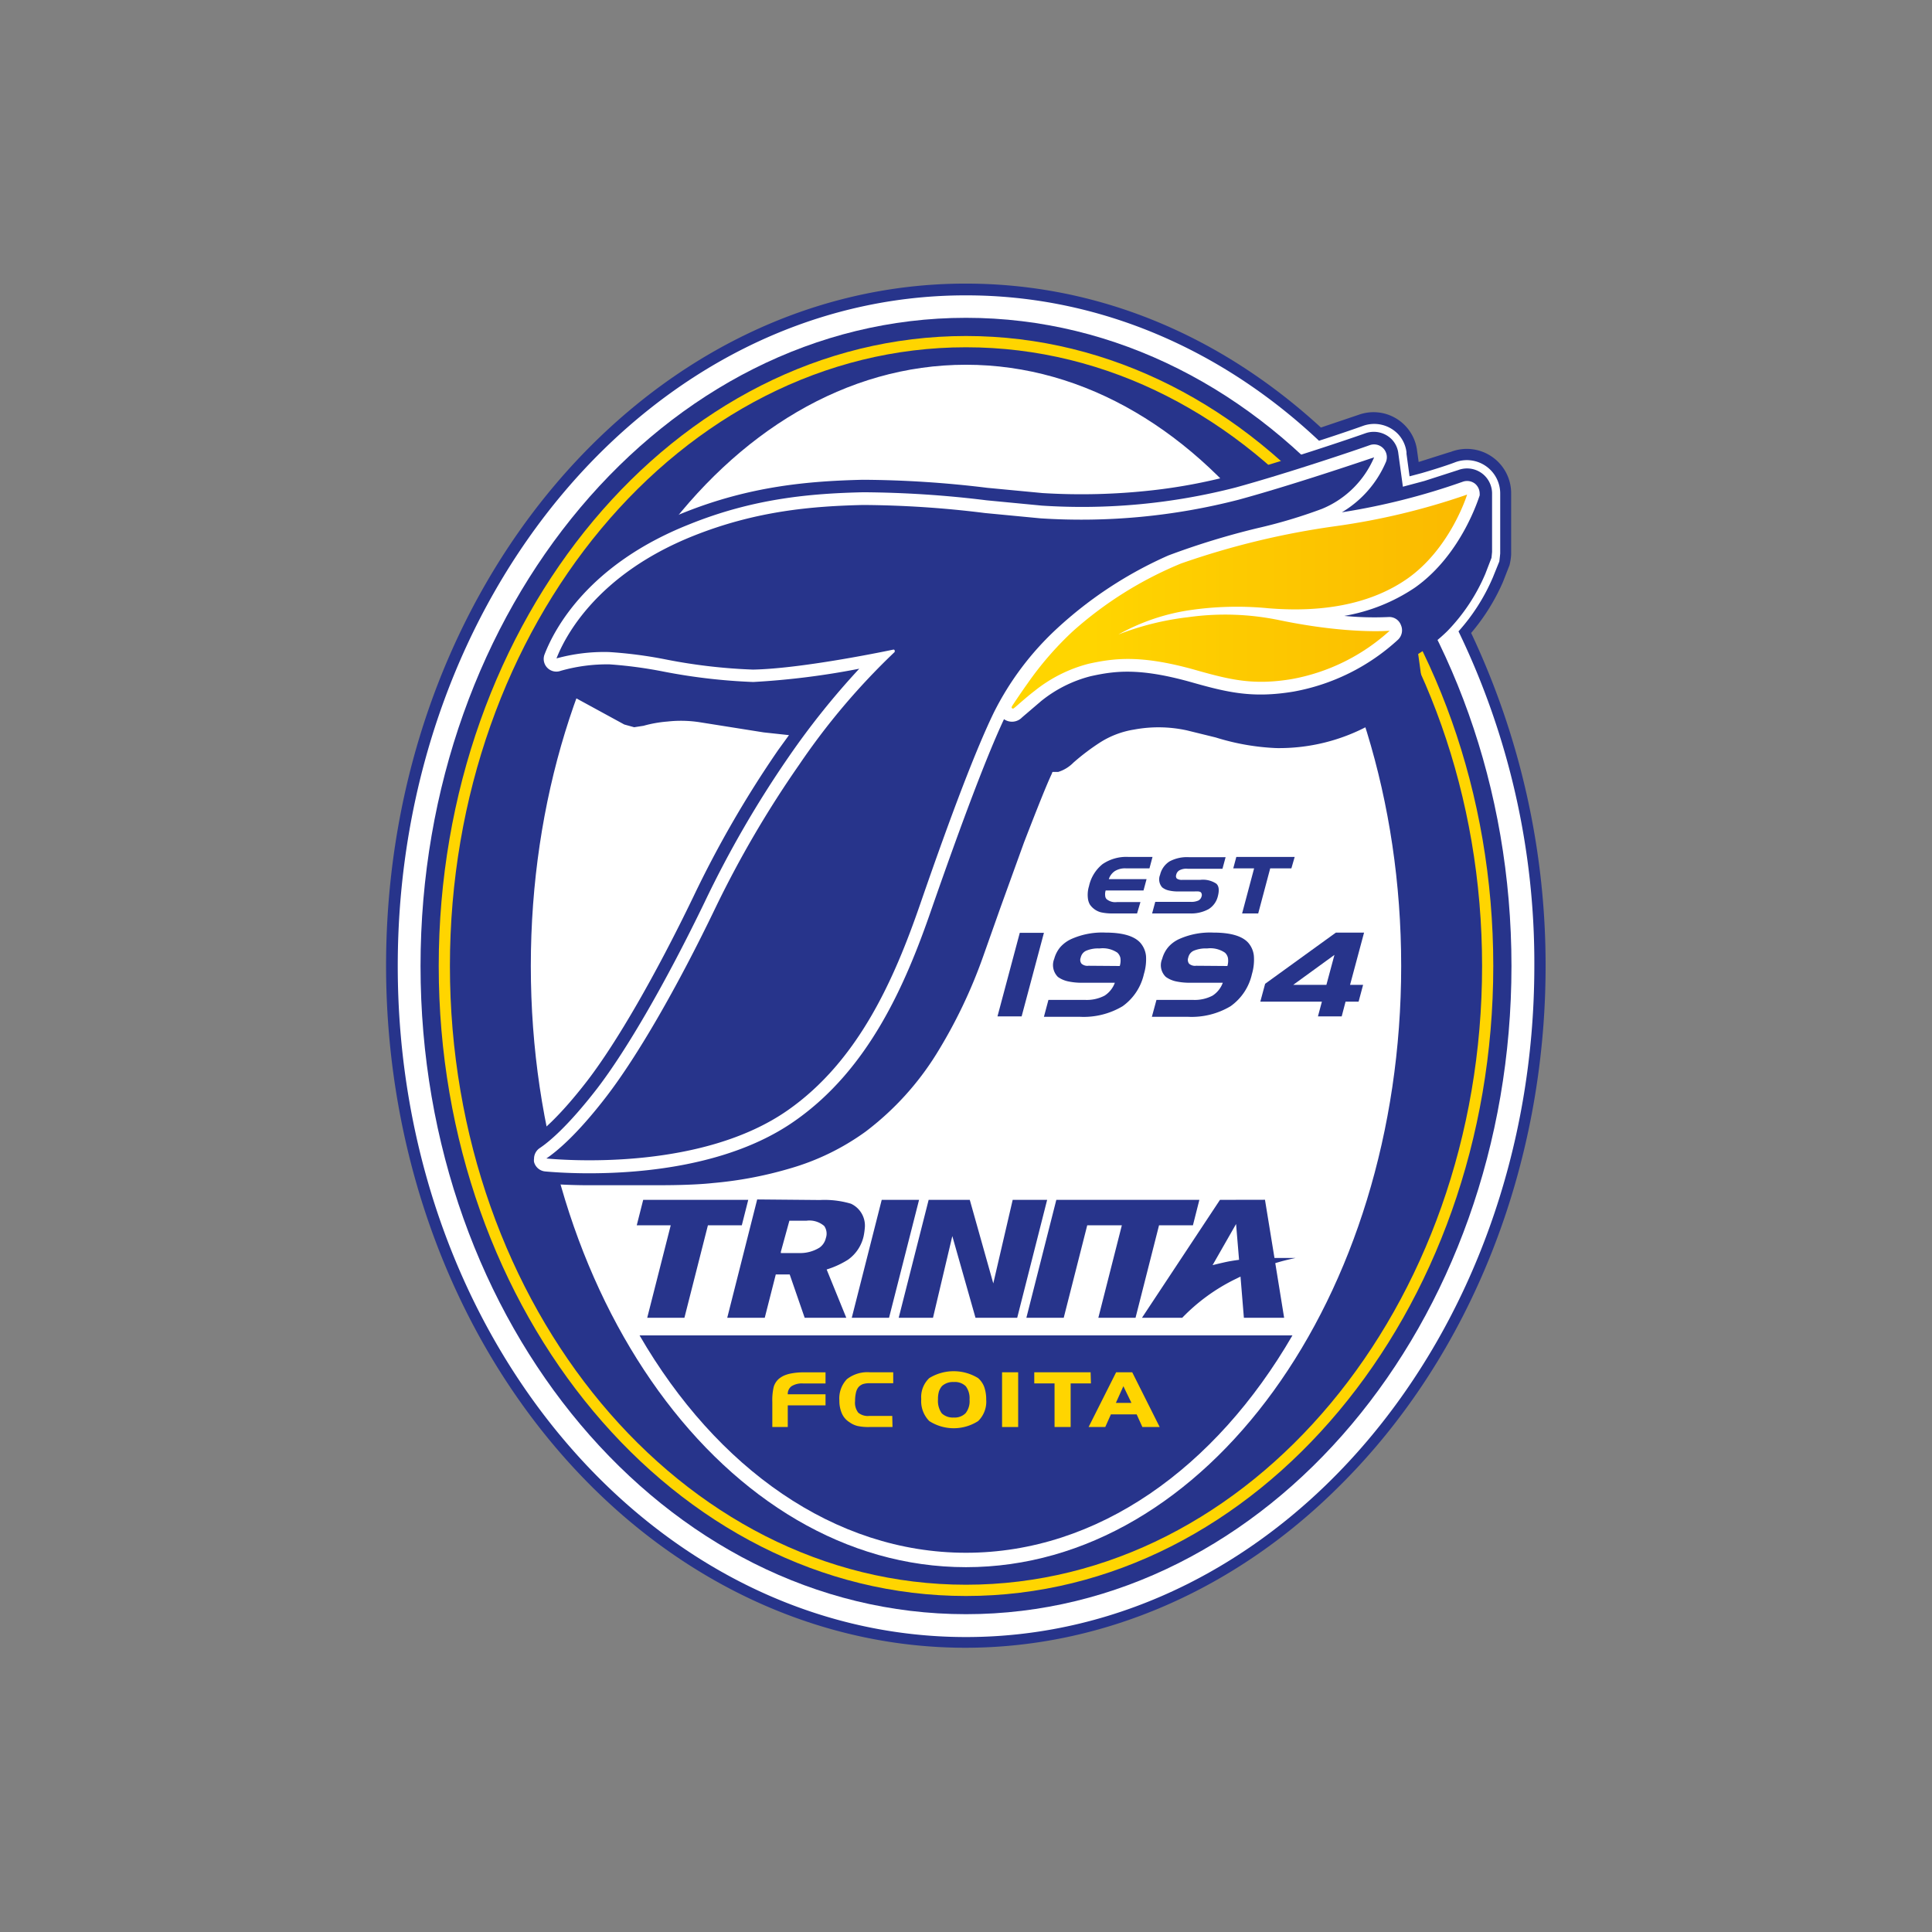 <svg id="Layer_1" data-name="Layer 1" width="240" height="240" xmlns="http://www.w3.org/2000/svg" xmlns:xlink="http://www.w3.org/1999/xlink" viewBox="0 0 240 240"><rect x="0" y="0" width="240" height="240" fill="#808080" stroke="none"/><defs><style>.cls-1{fill:#27348b;}.cls-2{fill:#fff;}.cls-3{fill:#ffd500;}.cls-4{fill:url(#OT_Gradient_2006_);}</style><linearGradient id="OT_Gradient_2006_" x1="3044.98" y1="1579.45" x2="3139.57" y2="1579.45" gradientTransform="translate(-1874.18 -959.86) scale(0.66)" gradientUnits="userSpaceOnUse"><stop offset="0" stop-color="#ffd500"/><stop offset="1" stop-color="#f9b000"/></linearGradient></defs><path class="cls-1" d="M182.75,78.63a25.51,25.51,0,0,0,3.95-6.33l.82-2.1a7.48,7.48,0,0,0,.2-1.3v0c0-.19,0-1.07,0-7.61a5.51,5.51,0,0,0-7.46-5.17h0l-.4.12-3.63,1.15c-.09-.68-.2-1.43-.21-1.53a5.45,5.45,0,0,0-7.25-4.33l-4.68,1.58c-12.74-11.69-28-17.88-44.13-17.88-39.68,0-72,38-72,84.73,0,24.88,9.27,48.43,25.44,64.6,13,13,29.5,20.13,46.52,20.13s33.54-7.15,46.52-20.14C182.69,168.43,192,144.88,192,120A96.61,96.61,0,0,0,182.75,78.63Z"/><path class="cls-2" d="M181.18,78.43a24.36,24.36,0,0,0,4.26-6.68s.81-2,.81-2,.09-.72.11-1h0V61.33a4.14,4.14,0,0,0-5.61-3.9c-.16.07-1.63.61-4.14,1.34l-1.51.4-.38-2.8s0,0,0,0h0l0-.19h0a4,4,0,0,0-1.06-2.27,4.11,4.11,0,0,0-4.36-1h0c-.78.28-2.84,1-5.45,1.84-12-11.3-27.28-18.06-43.82-18.06C81.07,36.64,49.41,74,49.41,120S81.07,203.36,120,203.36,190.6,166,190.6,120A94.6,94.6,0,0,0,181.18,78.43Z"/><path class="cls-1" d="M120,39.48c-37.42,0-67.76,36.05-67.76,80.52S82.58,200.52,120,200.52s67.76-36.05,67.76-80.52S157.42,39.48,120,39.48Zm0,155.2c-29.8,0-54.06-33.5-54.06-74.68S90.2,45.31,120,45.31s54.06,33.5,54.06,74.69S149.81,194.68,120,194.68Z"/><path class="cls-3" d="M54.5,120c0,43.15,29.38,78.26,65.5,78.26s65.5-35.11,65.5-78.26S156.12,41.74,120,41.74,54.5,76.85,54.5,120Zm1.39,0c0-42.38,28.76-76.86,64.11-76.86S184.11,77.62,184.11,120,155.35,196.86,120,196.86,55.89,162.38,55.89,120Z"/><polygon class="cls-1" points="109.53 149.05 105.81 163.7 110.44 163.7 114.17 149.05 109.53 149.05"/><polygon class="cls-1" points="125.8 149.05 123.39 159.43 120.47 149.05 115.36 149.05 111.64 163.7 115.9 163.7 118.3 153.55 121.18 163.7 126.36 163.7 130.08 149.05 125.8 149.05"/><polygon class="cls-1" points="131.22 149.05 127.5 163.7 132.14 163.7 135.06 152.21 139.36 152.21 136.44 163.7 141.06 163.7 143.98 152.21 148.19 152.21 148.99 149.05 131.22 149.05"/><path class="cls-1" d="M94.06,149,90.34,163.7H95l1.37-5.38h1.73l1.86,5.38h5.17l-2.44-6a11.09,11.09,0,0,0,2.66-1.22,4.9,4.9,0,0,0,1.93-2.9,8.67,8.67,0,0,0,.16-1.18,3,3,0,0,0-1.73-2.87,11.5,11.5,0,0,0-3.85-.46Zm4,2.64v0h2.13a2.81,2.81,0,0,1,2.2.66,1.67,1.67,0,0,1,.2,1.5,2,2,0,0,1-.78,1.18,4.56,4.56,0,0,1-2.51.68H97l0-.16h0Z"/><path class="cls-1" d="M151.55,149.05l-9.69,14.65h5a23.53,23.53,0,0,1,6.47-4.74l.77-.38.42,5.12h5l-1.1-6.79s.74-.22,1.06-.3c.62-.16,1.46-.34,1.46-.34s-.8,0-1.37,0h-1.25l-1.18-7.23Zm2,3,.37,4.45h0c-.48.06-.91.13-1.29.2-.76.15-2,.46-2,.46Z"/><polygon class="cls-1" points="79.9 149.05 79.1 152.21 83.32 152.21 80.4 163.7 85.02 163.7 87.94 152.21 92.15 152.21 92.95 149.05 79.9 149.05"/><path class="cls-1" d="M120,192.89c16.35,0,31-10.53,40.55-27H79.45C89,182.36,103.65,192.89,120,192.89Z"/><path class="cls-3" d="M102.55,174.58H97.86v2.69H95.94v-3.13a7,7,0,0,1,.18-1.88,2.13,2.13,0,0,1,.66-1,3.19,3.19,0,0,1,.55-.35,3.93,3.93,0,0,1,.69-.24,7.81,7.81,0,0,1,1.89-.19h2.64v1.38H99.77a2.43,2.43,0,0,0-1.44.34,1.17,1.17,0,0,0-.47,1h4.69Z"/><path class="cls-3" d="M110.87,177.27H108a6.4,6.4,0,0,1-1.48-.13,2.94,2.94,0,0,1-1-.47,2.4,2.4,0,0,1-.94-1.09,3.89,3.89,0,0,1-.31-1.59,3.47,3.47,0,0,1,.93-2.66,4.13,4.13,0,0,1,2.88-.86h2.88v1.36H108a2.59,2.59,0,0,0-.81.11,1.43,1.43,0,0,0-.55.38,1.65,1.65,0,0,0-.31.68,4.51,4.51,0,0,0-.11,1.05,2,2,0,0,0,.4,1.44,1.85,1.85,0,0,0,1.38.4h2.84Z"/><path class="cls-3" d="M122.51,173.86a3.37,3.37,0,0,1-1,2.67,5.62,5.62,0,0,1-6.07,0,3.51,3.51,0,0,1-1-2.73,3.24,3.24,0,0,1,1-2.61,5.8,5.8,0,0,1,6.06,0,2.75,2.75,0,0,1,.76,1.09A4.67,4.67,0,0,1,122.51,173.86Zm-2.07,0a2.49,2.49,0,0,0-.47-1.66,1.93,1.93,0,0,0-1.49-.52,2,2,0,0,0-1.47.51,2.13,2.13,0,0,0-.37.66,3.3,3.3,0,0,0-.12,1,2.66,2.66,0,0,0,.47,1.72,2,2,0,0,0,1.49.52,1.9,1.9,0,0,0,1.47-.54A2.39,2.39,0,0,0,120.44,173.86Z"/><path class="cls-3" d="M126.48,177.27h-2v-6.8h2Z"/><path class="cls-3" d="M135.52,171.85H133v5.42h-2v-5.42h-2.52v-1.38h7Z"/><path class="cls-3" d="M144.06,177.27h-2.15l-.71-1.57H138l-.7,1.57h-2.07l3.42-6.8h2Zm-3.51-3-1-2.07-.93,2.07Z"/><path class="cls-1" d="M184.39,59.05a3.11,3.11,0,0,0-3.24-.66l-4.22,1.36-2.66.71c-.16-1.2-.56-4.1-.56-4.1a3,3,0,0,0-.81-1.77,3.13,3.13,0,0,0-3.28-.77h0c-1.78.64-10.11,3.46-16.58,5.23a67.67,67.67,0,0,1-9.93,1.86,78.94,78.94,0,0,1-13.61.34l-6.85-.65a131.42,131.42,0,0,0-15.49-1c-6.64.16-13.91.76-22.18,4.07-13,5.18-17.44,13.61-18.75,17L66,81.82A3.1,3.1,0,0,0,66.86,84l1.34.9L77.55,90l1.23.34,1.16-.18a15.44,15.44,0,0,1,3-.53,15.19,15.19,0,0,1,3.93.08l8,1.27,3.14.34-1.32,1.82a133.35,133.35,0,0,0-10.54,18.22c-4.71,9.77-9.52,18.11-13.19,22.89-3.48,4.51-5.74,6.36-6.78,7.07a3.12,3.12,0,0,0-1.37,2.6s.06.64.06.64A3.2,3.2,0,0,0,67.58,147c1.14.1,3.52.27,6.68.23h8.16c.15,0,3.73,0,6.15-.27a48.48,48.48,0,0,0,9.49-1.79,30.29,30.29,0,0,0,9.46-4.59,35.76,35.76,0,0,0,8.84-9.71,62.61,62.61,0,0,0,5.75-12h0l2.16-6.1,2.94-8.13c1.7-4.39,2.82-7.2,3.47-8.57,0,0,0-.11.09-.18h.69a4.53,4.53,0,0,0,1.88-1.15,27.88,27.88,0,0,1,3.3-2.5,11.11,11.11,0,0,1,4.24-1.61,16.54,16.54,0,0,1,6.56.1l3.58.88a29.22,29.22,0,0,0,7.53,1.32A23.5,23.5,0,0,0,170.27,90a22.39,22.39,0,0,0,5.46-3.94,2.77,2.77,0,0,0,.82-2c0-.08-.25-1.91-.38-2.82a21.09,21.09,0,0,0,3.63-2.85,23.22,23.22,0,0,0,4.71-7.1l.77-2s.07-.72.07-.72,0-7.33,0-7.33A3.13,3.13,0,0,0,184.39,59.05Z"/><path class="cls-2" d="M183.25,60.1a1.6,1.6,0,0,0-1.56-.25,84.11,84.11,0,0,1-15,3.79,13.36,13.36,0,0,0,5.49-6.29,1.59,1.59,0,0,0-2-2.06c-1.83.66-10.32,3.52-16.69,5.27a76.59,76.59,0,0,1-24.06,2.25l-6.88-.66a130.31,130.31,0,0,0-15.31-1c-6.49.15-13.6.74-21.65,4C73.12,70.1,68.9,78.06,67.66,81.26a1.57,1.57,0,0,0,2,2.07,21,21,0,0,1,6.07-.8,54,54,0,0,1,6.66.89,72.7,72.7,0,0,0,11.18,1.3,96,96,0,0,0,13.17-1.65,96.59,96.59,0,0,0-8.8,11,131.14,131.14,0,0,0-10.41,18c-4.76,9.85-9.63,18.3-13.36,23.16-3.62,4.68-6,6.65-7.14,7.4a1.59,1.59,0,0,0-.69,1.31,1.37,1.37,0,0,0,0,.4,1.58,1.58,0,0,0,1.38,1.18c3.26.3,20.09,1.4,31-6.27,9.2-6.42,13.76-16.91,17-26.32,4-11.48,6.94-19.19,9-23.59l0,0,0,0,0,0a1.73,1.73,0,0,0,2.25-.23l2.34-2A16.12,16.12,0,0,1,135.49,84c3-.66,6-1.06,12.34.7,4.61,1.31,7.71,2.07,12.88,1.21a26,26,0,0,0,12.95-6.44,1.61,1.61,0,0,0,.37-1.82,1.54,1.54,0,0,0-1.55-1,38.79,38.79,0,0,1-5.49-.14A22.49,22.49,0,0,0,175.76,73c5.89-4.15,8-11.39,8.05-11.45a2.28,2.28,0,0,0,0-.26A1.61,1.61,0,0,0,183.25,60.1Z"/><path class="cls-1" d="M153.85,62.08a78.28,78.28,0,0,1-24.6,2.31l-6.9-.66a127.26,127.26,0,0,0-15.12-1c-6.34.15-13.28.72-21.1,3.84-12,4.8-15.95,12.52-17,15.22A22.27,22.27,0,0,1,75.66,81a53.6,53.6,0,0,1,7,.91,68.64,68.64,0,0,0,10.88,1.27c6.29-.12,17.32-2.46,17.42-2.48a.15.15,0,0,1,.18.09.17.17,0,0,1,0,.07.24.24,0,0,1,0,.13,85.47,85.47,0,0,0-11.86,14A129.9,129.9,0,0,0,88.9,112.72c-4.8,10-9.74,18.5-13.53,23.44s-6.3,6.93-7.5,7.75c2.91.27,19.42,1.41,30-6,8.82-6.17,13.25-16.38,16.42-25.54,4-11.59,7-19.38,9.15-23.82a36.33,36.33,0,0,1,7.85-10.46A50.25,50.25,0,0,1,145.14,69a94.78,94.78,0,0,1,11.06-3.39,63.08,63.08,0,0,0,8-2.39,12,12,0,0,0,6.5-6.41C169,57.38,160.42,60.29,153.85,62.08Z"/><path class="cls-4" d="M166,65.35A99.23,99.23,0,0,0,146.71,70a47.09,47.09,0,0,0-13.43,8.41,40.35,40.35,0,0,0-5.64,6.5c-.77,1.07-1.82,2.65-1.89,2.76s-.14.27,0,.33.16,0,.32-.12,1.47-1.31,2.46-2.06a17.84,17.84,0,0,1,6.68-3.36c3.26-.72,6.53-1.11,13.09.71,4.44,1.26,7.35,2,12.21,1.18a24.58,24.58,0,0,0,12.12-6l0,0s-5.09.47-13.65-1.3a33.13,33.13,0,0,0-11.38-.38,34.79,34.79,0,0,0-8.67,2.15,26,26,0,0,1,8.71-3,40.4,40.4,0,0,1,9.92-.26c7.05.58,12.93-.63,17.3-3.7,5.35-3.78,7.39-10.42,7.39-10.42A85.57,85.57,0,0,1,166,65.35Z"/><path class="cls-1" d="M141.25,113.47h-3a6.29,6.29,0,0,1-1.49-.14,2.36,2.36,0,0,1-.94-.49,2.22,2.22,0,0,1-.44-.49,2,2,0,0,1-.22-.63,3.66,3.66,0,0,1,.12-1.64,4.81,4.81,0,0,1,1.69-2.74,5.24,5.24,0,0,1,3.2-.89h3l-.38,1.42h-2.94a2.4,2.4,0,0,0-1.36.34,1.92,1.92,0,0,0-.75,1h4.69l-.38,1.41h-4.7a1.49,1.49,0,0,0-.06.64.67.67,0,0,0,.17.43,1.68,1.68,0,0,0,1.28.37h2.93Z"/><path class="cls-1" d="M151.29,111.32a2.59,2.59,0,0,1-1.16,1.62,4.52,4.52,0,0,1-2.37.53h-4.64l.39-1.44h4.37a2.1,2.1,0,0,0,1-.17.79.79,0,0,0,.38-.49.52.52,0,0,0-.09-.53.59.59,0,0,0-.29-.1,3.49,3.49,0,0,0-.51,0h-2a5,5,0,0,1-1.21-.13,2,2,0,0,1-.79-.38,1.49,1.49,0,0,1-.26-1.56,2.7,2.7,0,0,1,1.17-1.66,4.59,4.59,0,0,1,2.38-.53h4.59l-.39,1.44h-4.34a1.8,1.8,0,0,0-1,.19.84.84,0,0,0-.41.57.47.47,0,0,0,.08.46,1.08,1.08,0,0,0,.67.16h2.23a3,3,0,0,1,2,.47C151.42,110.06,151.48,110.58,151.29,111.32Z"/><path class="cls-1" d="M160.42,107.87h-2.63l-1.49,5.6h-2l1.49-5.6h-2.59l.38-1.42h7.25Z"/><path class="cls-1" d="M126.91,126.26h-3l2.77-10.38h3Z"/><path class="cls-1" d="M142.1,121a6.71,6.71,0,0,1-2.65,4,9.45,9.45,0,0,1-5.32,1.31h-4.45l.56-2.1h4.52a4.78,4.78,0,0,0,2.46-.53,3.21,3.21,0,0,0,1.27-1.6h-4a8,8,0,0,1-1.85-.18,3.37,3.37,0,0,1-1.22-.54,2.07,2.07,0,0,1-.46-2.25,3.79,3.79,0,0,1,.75-1.45,4.12,4.12,0,0,1,1.35-1,9.38,9.38,0,0,1,4.27-.81q3.18,0,4.32,1.26a2.94,2.94,0,0,1,.71,1.63A6.31,6.31,0,0,1,142.1,121Zm-3-1a2.25,2.25,0,0,0,.08-1,1.28,1.28,0,0,0-.38-.66,3.25,3.25,0,0,0-2.21-.52,3.81,3.81,0,0,0-1.68.29,1.2,1.2,0,0,0-.66.85.74.74,0,0,0,.1.75,1.08,1.08,0,0,0,.87.26Z"/><path class="cls-1" d="M155.52,121a6.68,6.68,0,0,1-2.66,4,9.44,9.44,0,0,1-5.31,1.31h-4.46l.57-2.1h4.51a4.78,4.78,0,0,0,2.46-.53,3.21,3.21,0,0,0,1.27-1.6h-4a8.12,8.12,0,0,1-1.86-.18,3.4,3.4,0,0,1-1.21-.54,2,2,0,0,1-.46-2.25,3.79,3.79,0,0,1,.75-1.45,4,4,0,0,1,1.34-1,9.41,9.41,0,0,1,4.27-.81c2.13,0,3.57.42,4.33,1.26a2.93,2.93,0,0,1,.7,1.63A6.28,6.28,0,0,1,155.52,121Zm-3.05-1a2.22,2.22,0,0,0,.07-1,1.22,1.22,0,0,0-.38-.66,3.23,3.23,0,0,0-2.21-.52,3.87,3.87,0,0,0-1.68.29,1.2,1.2,0,0,0-.66.85.79.79,0,0,0,.1.75,1.1,1.1,0,0,0,.88.26Z"/><path class="cls-1" d="M168.77,124.43h-1.62l-.48,1.83h-2.95l.49-1.83h-7.65l.6-2.22,8.79-6.36h3.5l-1.74,6.49h1.62Zm-4-2.09,1-3.72-5.12,3.72Z"/></svg>
